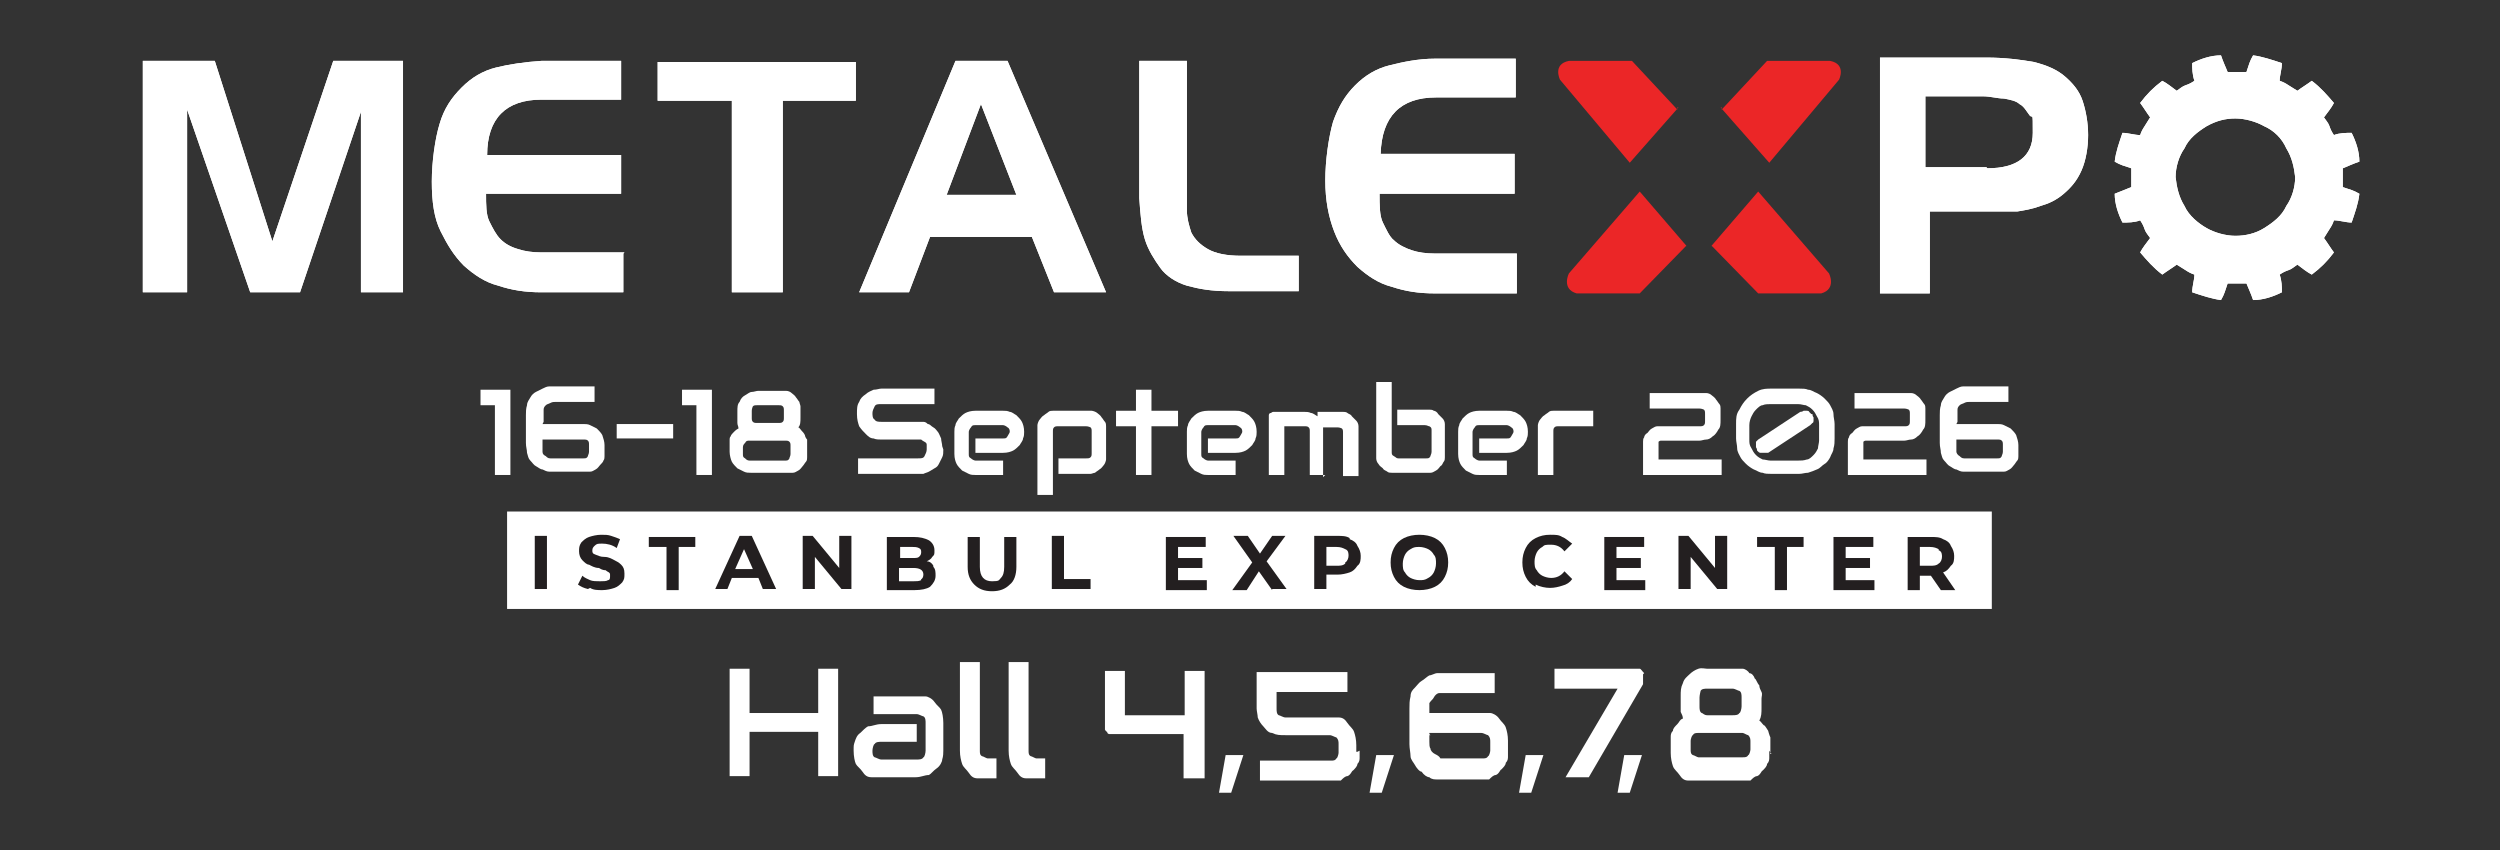 <?xml version="1.0" encoding="UTF-8"?>
<svg id="Layer_1" xmlns="http://www.w3.org/2000/svg" version="1.1" viewBox="0 0 225.8 76.8">
  <rect x="0" y="0" width="225.8" height="76.8" fill="#333333" stroke="none"/>
  <!-- Generator: Adobe Illustrator 29.3.1, SVG Export Plug-In . SVG Version: 2.1.0 Build 151)  -->
  <defs>
    <style>
      .st0 {
        fill: #eb2627;
      }

      .st1 {
        fill: #fff;
      }

      .st2 {
        fill: none;
      }

      .st3 {
        fill: #231f20;
      }

      .st4 {
        isolation: isolate;
      }
    </style>
  </defs>
  <g>
    <polygon class="st1" points="30.1 5.5 24.6 21.8 19.4 5.5 12.9 5.5 12.9 26.4 16.9 26.4 16.9 9.9 22.6 26.4 27.1 26.4 32.6 10.1 32.6 26.4 36.4 26.4 36.4 5.5 30.1 5.5"/>
    <polygon class="st1" points="30.1 5.5 24.6 21.8 19.4 5.5 12.9 5.5 12.9 26.4 16.9 26.4 16.9 9.9 22.6 26.4 27.1 26.4 32.6 10.1 32.6 26.4 36.4 26.4 36.4 5.5 30.1 5.5"/>
    <path class="st1" d="M56.3,22.9v3.5h-7.4c-1.5,0-2.7-.2-3.9-.6-1.2-.3-2.2-1-3.1-1.8-.9-.9-1.5-1.9-2.1-3.1s-.8-2.7-.8-4.5.3-3.9.7-5.2c.4-1.4,1.1-2.4,2-3.3s1.9-1.5,3.1-1.8c1.2-.3,2.6-.5,4.1-.6h7.2v3.5h-7.2c-3.2,0-4.9,1.7-4.9,5h12.1v3.5h-12.2c0,1,0,1.9.3,2.5s.6,1.2,1,1.6.9.7,1.6.9c.6.2,1.3.3,2.1.3,0,0,7.5,0,7.5,0Z"/>
    <path class="st1" d="M56.3,22.9v3.5h-7.4c-1.5,0-2.7-.2-3.9-.6-1.2-.3-2.2-1-3.1-1.8-.9-.9-1.5-1.9-2.1-3.1s-.8-2.7-.8-4.5.3-3.9.7-5.2c.4-1.4,1.1-2.4,2-3.3s1.9-1.5,3.1-1.8c1.2-.3,2.6-.5,4.1-.6h7.2v3.5h-7.2c-3.2,0-4.9,1.7-4.9,5h12.1v3.5h-12.2c0,1,0,1.9.3,2.5s.6,1.2,1,1.6.9.7,1.6.9c.6.2,1.3.3,2.1.3,0,0,7.5,0,7.5,0Z"/>
    <polygon class="st1" points="77.3 5.6 77.3 9.1 70.7 9.1 70.7 26.4 66.1 26.4 66.1 9.1 59.4 9.1 59.4 5.6 77.3 5.6"/>
    <polygon class="st1" points="77.3 5.6 77.3 9.1 70.7 9.1 70.7 26.4 66.1 26.4 66.1 9.1 59.4 9.1 59.4 5.6 77.3 5.6"/>
    <path class="st1" d="M91,5.5l8.9,20.9h-4.7l-2-5h-9.2l-1.9,5h-4.5l8.7-20.9h4.6ZM85.4,17.6h6.4l-3.2-8.2-3.1,8.2h0Z"/>
    <path class="st1" d="M91,5.5l8.9,20.9h-4.7l-2-5h-9.2l-1.9,5h-4.5l8.7-20.9h4.6ZM85.4,17.6h6.4l-3.2-8.2-3.1,8.2h0Z"/>
    <path class="st1" d="M117.3,23v3.3h-6.3c-1.6,0-2.7-.2-3.8-.5-1-.3-1.9-.9-2.4-1.6s-1.1-1.6-1.4-2.6-.4-2.2-.5-3.7V5.5h4.3v13.5c0,.7.2,1.4.4,2,.3.6.8,1.1,1.5,1.5s1.7.6,3,.6h5.2Z"/>
    <path class="st1" d="M117.3,23v3.3h-6.3c-1.6,0-2.7-.2-3.8-.5-1-.3-1.9-.9-2.4-1.6s-1.1-1.6-1.4-2.6-.4-2.2-.5-3.7V5.5h4.3v13.5c0,.7.2,1.4.4,2,.3.6.8,1.1,1.5,1.5s1.7.6,3,.6h5.2Z"/>
    <path class="st0" d="M155.4,9.7l4.4,5,6.3-7.5s.7-1.4-.8-1.7h-5.7l-4.1,4.4h0v-.2h0Z"/>
    <path class="st2" d="M155.4,9.7l4.4,5,6.3-7.5s.7-1.4-.8-1.7h-5.7l-4.1,4.4h0v-.2h0Z"/>
    <path class="st0" d="M154.5,22.3l4.3-5,6.4,7.4s.7,1.4-.7,1.8h-5.7l-4.2-4.3h0Z"/>
    <path class="st2" d="M154.5,22.3l4.3-5,6.4,7.4s.7,1.4-.7,1.8h-5.7l-4.2-4.3h0Z"/>
    <path class="st0" d="M151.6,9.7l-4.4,5-6.3-7.5s-.7-1.4.8-1.7h5.7l4.1,4.4h0v-.2h0Z"/>
    <path class="st2" d="M151.6,9.7l-4.4,5-6.3-7.5s-.7-1.4.8-1.7h5.7l4.1,4.4h0v-.2h0Z"/>
    <path class="st0" d="M152.4,22.3l-4.3-5-6.4,7.4s-.7,1.4.7,1.8h5.7l4.2-4.3h0Z"/>
    <path class="st2" d="M152.4,22.3l-4.3-5-6.4,7.4s-.7,1.4.7,1.8h5.7l4.2-4.3h0Z"/>
    <path class="st1" d="M137,22.9v3.6h-7.4c-1.5,0-2.7-.2-3.9-.6-1.2-.3-2.2-1-3.1-1.8-.9-.9-1.6-1.9-2.1-3.2-.5-1.3-.8-2.8-.8-4.6s.3-3.9.7-5.3c.5-1.4,1.1-2.4,2-3.3s1.9-1.5,3.1-1.8,2.6-.6,4.1-.6h7.3v3.5h-7.2c-3.2,0-4.9,1.7-5,5.1h12.1v3.6h-12.2c0,1,0,2,.3,2.6s.6,1.3,1,1.6c.4.4,1,.7,1.6.9s1.3.3,2.1.3h7.5Z"/>
    <path class="st1" d="M137,22.9v3.6h-7.4c-1.5,0-2.7-.2-3.9-.6-1.2-.3-2.2-1-3.1-1.8-.9-.9-1.6-1.9-2.1-3.2-.5-1.3-.8-2.8-.8-4.6s.3-3.9.7-5.3c.5-1.4,1.1-2.4,2-3.3s1.9-1.5,3.1-1.8,2.6-.6,4.1-.6h7.3v3.5h-7.2c-3.2,0-4.9,1.7-5,5.1h12.1v3.6h-12.2c0,1,0,2,.3,2.6s.6,1.3,1,1.6c.4.4,1,.7,1.6.9s1.3.3,2.1.3h7.5Z"/>
    <path class="st1" d="M179.4,5.2c1.7,0,3.2.2,4.3.4,1.2.3,2.1.7,2.8,1.3s1.3,1.3,1.6,2.2.5,2,.5,3.1-.2,2.3-.6,3.2-.9,1.5-1.6,2.1-1.4.9-2.1,1.1c-.8.3-1.5.4-2.1.5h-7.9v7.4h-4.5V5.2h9.8-.3,0ZM179.5,15.2c2.7,0,4.1-1.1,4.1-3.2s0-1.2-.3-1.6-.5-.8-.9-1c-.3-.3-.9-.4-1.4-.5-.6,0-1.2-.2-1.9-.2h-5.2v6.4h5.5,0Z"/>
    <path class="st1" d="M179.4,5.2c1.7,0,3.2.2,4.3.4,1.2.3,2.1.7,2.8,1.3s1.3,1.3,1.6,2.2.5,2,.5,3.1-.2,2.3-.6,3.2-.9,1.5-1.6,2.1-1.4.9-2.1,1.1c-.8.3-1.5.4-2.1.5h-7.9v7.4h-4.5V5.2h9.8-.3,0ZM179.5,15.2c2.7,0,4.1-1.1,4.1-3.2s0-1.2-.3-1.6-.5-.8-.9-1c-.3-.3-.9-.4-1.4-.5-.6,0-1.2-.2-1.9-.2h-5.2v6.4h5.5,0Z"/>
    <path class="st1" d="M192.5,16.9c-.5.2-1,.4-1.5.6,0,.9.3,1.8.7,2.6.5,0,1.1,0,1.6-.2.2.3.3.5.4.8s.3.5.5.8c-.3.4-.7.9-.9,1.3.6.7,1.2,1.4,2,2,.4-.3.9-.6,1.3-.9.3.2.5.3.8.5s.5.3.8.4c0,.5-.2,1-.2,1.6.9.3,1.8.6,2.6.7.3-.5.4-.9.6-1.5h1.7c.2.5.4.9.6,1.5.9,0,1.8-.3,2.6-.7,0-.5,0-1-.2-1.6.3-.2.5-.3.8-.4s.5-.3.8-.5c.4.3.9.7,1.3.9.8-.6,1.4-1.2,2-2-.3-.4-.6-.9-.9-1.3.2-.3.3-.5.5-.8s.3-.5.4-.8c.5,0,1.1.2,1.6.2.3-.9.6-1.7.7-2.6-.5-.3-.9-.4-1.5-.6v-1.7c.5-.2.9-.4,1.5-.6,0-.9-.3-1.8-.7-2.6-.5,0-1.1,0-1.6.2-.2-.3-.3-.5-.4-.8s-.3-.5-.5-.8c.3-.4.7-.9.9-1.3-.6-.7-1.2-1.4-2-2-.4.3-.9.6-1.3.9-.3-.2-.5-.3-.8-.5s-.5-.3-.8-.4c0-.5.2-1,.2-1.6-.9-.3-1.8-.6-2.6-.7-.3.5-.4.9-.6,1.5h-1.7c-.2-.5-.4-.9-.6-1.5-.9,0-1.8.3-2.6.7,0,.5,0,1,.2,1.6-.3.2-.5.3-.8.4s-.5.3-.8.5c-.4-.3-.9-.7-1.3-.9-.8.6-1.4,1.2-2,2,.3.4.6.9.9,1.3-.2.3-.3.5-.5.8-.2.3-.3.5-.4.8-.5,0-1.1-.2-1.6-.2-.3.9-.6,1.7-.7,2.6.5.3.9.4,1.5.6v1.7h0ZM197.3,18.6c-.5-.8-.7-1.7-.8-2.6,0-.9.3-1.9.8-2.6.4-.9,1.2-1.5,2-2,.9-.5,1.7-.7,2.6-.7s1.9.3,2.6.7c.9.4,1.6,1.1,2,2,.5.8.7,1.7.8,2.6,0,.9-.3,1.9-.8,2.6-.4.9-1.2,1.5-2,2s-1.7.7-2.6.7-1.9-.3-2.6-.7-1.6-1.1-2-2"/>
    <path class="st1" d="M192.5,16.9c-.5.2-1,.4-1.5.6,0,.9.3,1.8.7,2.6.5,0,1.1,0,1.6-.2.2.3.3.5.4.8s.3.5.5.8c-.3.4-.7.9-.9,1.3.6.7,1.2,1.4,2,2,.4-.3.9-.6,1.3-.9.3.2.5.3.8.5s.5.3.8.4c0,.5-.2,1-.2,1.6.9.3,1.8.6,2.6.7.3-.5.4-.9.6-1.5h1.7c.2.5.4.9.6,1.5.9,0,1.8-.3,2.6-.7,0-.5,0-1-.2-1.6.3-.2.5-.3.8-.4s.5-.3.8-.5c.4.3.9.7,1.3.9.8-.6,1.4-1.2,2-2-.3-.4-.6-.9-.9-1.3.2-.3.3-.5.5-.8s.3-.5.4-.8c.5,0,1.1.2,1.6.2.3-.9.6-1.7.7-2.6-.5-.3-.9-.4-1.5-.6v-1.7c.5-.2.9-.4,1.5-.6,0-.9-.3-1.8-.7-2.6-.5,0-1.1,0-1.6.2-.2-.3-.3-.5-.4-.8s-.3-.5-.5-.8c.3-.4.7-.9.9-1.3-.6-.7-1.2-1.4-2-2-.4.3-.9.6-1.3.9-.3-.2-.5-.3-.8-.5s-.5-.3-.8-.4c0-.5.2-1,.2-1.6-.9-.3-1.8-.6-2.6-.7-.3.5-.4.9-.6,1.5h-1.7c-.2-.5-.4-.9-.6-1.5-.9,0-1.8.3-2.6.7,0,.5,0,1,.2,1.6-.3.2-.5.3-.8.4s-.5.3-.8.5c-.4-.3-.9-.7-1.3-.9-.8.6-1.4,1.2-2,2,.3.4.6.9.9,1.3-.2.3-.3.5-.5.8-.2.3-.3.5-.4.8-.5,0-1.1-.2-1.6-.2-.3.9-.6,1.7-.7,2.6.5.3.9.4,1.5.6v1.7h0ZM197.3,18.6c-.5-.8-.7-1.7-.8-2.6,0-.9.3-1.9.8-2.6.4-.9,1.2-1.5,2-2,.9-.5,1.7-.7,2.6-.7s1.9.3,2.6.7c.9.4,1.6,1.1,2,2,.5.8.7,1.7.8,2.6,0,.9-.3,1.9-.8,2.6-.4.9-1.2,1.5-2,2s-1.7.7-2.6.7-1.9-.3-2.6-.7-1.6-1.1-2-2"/>
  </g>
  <g>
    <path class="st1" d="M67.7,64.4h6.2v-4h1.8v9.7h-1.8v-4h-6.2v4h-1.8v-9.7h1.8v4Z"/>
    <path class="st1" d="M85.2,67.8c0,.2,0,.5-.1.8,0,.2-.2.6-.5.8s-.5.5-.7.6c-.4,0-.7.2-1.2.2h-4c-.4,0-.6-.2-.8-.5s-.5-.5-.6-.7-.2-.7-.2-1.2,0-.5.1-.8.2-.6.5-.8c.2-.2.5-.5.7-.6.4,0,.7-.2,1.2-.2h3.2v1.6h-3.2c-.2,0-.5,0-.6.2-.1,0-.2.4-.2.6s0,.5.2.6c.1,0,.4.2.6.2h3.2c.2,0,.5,0,.6-.2.1,0,.2-.4.2-.6v-2.5c0-.2,0-.5-.2-.6-.1,0-.4-.2-.6-.2h-3.9v-1.6h4.7c.2,0,.6.2.8.5s.5.5.6.7.2.7.2,1.2v2.5Z"/>
    <path class="st1" d="M89.9,70.3h-1.6c-.4,0-.6-.2-.8-.5s-.5-.5-.6-.8-.2-.7-.2-1.2v-8h1.8v8c0,.2,0,.4.2.5.1,0,.4.2.5.2h.8v1.8h0Z"/>
    <path class="st1" d="M94.3,70.3h-1.6c-.4,0-.6-.2-.8-.5s-.5-.5-.6-.8-.2-.7-.2-1.2v-8h1.8v8c0,.2,0,.4.2.5.1,0,.4.2.5.2h.8v1.8h0Z"/>
    <path class="st1" d="M108.7,70.3h-1.8v-4h-6.7s-.2,0-.2-.2c0,0-.1,0-.2-.2v-5.3h1.8v4h5.4v-4h1.8v9.7h0Z"/>
    <path class="st1" d="M111.4,71.6h-1.3l.6-3.4h1.6l-1.1,3.4h.1Z"/>
    <path class="st1" d="M122.8,67.8v.6c0,.2,0,.4-.2.6,0,.2-.2.4-.4.6-.1,0-.2.4-.5.5-.2,0-.4.2-.6.4h-7.3v-1.8h6.4c.2,0,.4,0,.5-.2.1,0,.2-.4.2-.5v-.8c0-.2,0-.4-.2-.6-.1,0-.4-.2-.6-.2h-4c-.5,0-.8,0-1.2-.2-.4,0-.6-.4-.8-.6s-.4-.5-.5-.8c0-.2-.1-.6-.1-.8v-3.3h8.2v1.8h-6.4v1.5c0,.2,0,.5.2.6.1,0,.4.2.6.2h4.8c.4,0,.6.2.8.5s.5.5.6.8.2.7.2,1.2v.8-.2h.1Z"/>
    <path class="st1" d="M125,71.6h-1.3l.6-3.4h1.6l-1.1,3.4h.1Z"/>
    <path class="st1" d="M129.1,64.4h5.5c.2,0,.6.2.8.5s.5.5.6.8.2.7.2,1.2v1.4c0,.2,0,.4-.2.6,0,.2-.2.4-.4.6-.1,0-.2.4-.5.5-.2,0-.4.2-.6.4h-4.7c-.2,0-.5,0-.7-.2-.2,0-.5-.2-.7-.5-.2,0-.5-.4-.6-.6s-.4-.5-.4-.8-.1-.7-.1-1.1v-3.2c0-.4,0-.7.1-1.1,0-.4.2-.6.4-.8s.4-.5.6-.6.5-.4.7-.5c.2,0,.5-.2.7-.2h5.2v1.8h-5c-.2,0-.4.2-.5.4s-.2.2-.4.5v1.3-.5.2ZM129.1,66.3v.7c0,.2,0,.5.1.6,0,.2.2.4.4.5s.4.2.5.4h3.8c.2,0,.4,0,.5-.2.1,0,.2-.4.2-.5v-.8c0-.2,0-.4-.2-.6-.1,0-.4-.2-.6-.2h-4.7v.2h.1Z"/>
    <path class="st1" d="M138.5,71.6h-1.3l.6-3.4h1.6l-1.1,3.4h.1Z"/>
    <path class="st1" d="M148.4,60.9v.9l-4.9,8.4h-2.1l4.7-8h-5.7v-1.8h7.7c.1,0,.2.2.4.4h0Z"/>
    <path class="st1" d="M147.4,71.6h-1.3l.6-3.4h1.6l-1.1,3.4h.1Z"/>
    <path class="st1" d="M159.8,67.8v.6c0,.2,0,.4-.2.6,0,.2-.2.4-.4.6-.1,0-.2.4-.5.5-.2,0-.4.2-.6.4h-5.6c-.4,0-.6-.2-.8-.5s-.5-.5-.6-.8-.2-.7-.2-1.2v-1.4c0-.2,0-.4.2-.6,0-.2.2-.4.4-.6s.2-.4.5-.5c0-.2-.1-.4-.2-.6v-1.4c0-.5,0-.8.2-1.2.1-.4.4-.6.6-.8s.5-.4.8-.5.6,0,.8,0h3.2c.2,0,.5.2.6.4.2,0,.4.2.5.5.1,0,.2.4.4.6,0,.2.1.4.2.6s0,.4,0,.6v.8c0,.5,0,.8-.2,1.2.1,0,.2.2.4.4.1,0,.2.2.4.5,0,0,.1.4.2.6v1.5h.1ZM158.1,67c0-.2,0-.4-.2-.6-.1,0-.4-.2-.5-.2h-4c-.2,0-.4,0-.5.2-.1,0-.2.4-.2.5v.8c0,.2,0,.4.2.5.1,0,.4.2.5.2h4c.2,0,.4,0,.5-.2.1,0,.2-.4.2-.5v-.8h0ZM157.3,63c0-.2,0-.5-.2-.6-.1,0-.4-.2-.6-.2h-2.3c-.2,0-.5,0-.6.2,0,0-.1.4-.1.6v.8c0,.2,0,.5.2.6.1,0,.2.2.5.2h2.3c.2,0,.5,0,.6-.2.1,0,.2-.4.2-.6v-.8Z"/>
  </g>
  <g class="st4">
    <path class="st1" d="M46.1,42.9h-1.4v-6.3h-1.3v-1.4h2.7v7.7Z"/>
    <path class="st1" d="M49,38.3h3.7c.2,0,.4,0,.6.1s.4.2.6.3c.2.2.4.4.5.6.1.3.2.6.2.9v.6c0,.1,0,.3,0,.4,0,.1,0,.3-.1.4,0,.1-.2.3-.3.4-.1.1-.2.3-.4.4s-.3.2-.5.2c-.2,0-.4,0-.6,0h-2.5c-.2,0-.4,0-.6,0-.2,0-.4-.1-.6-.2-.2,0-.4-.2-.6-.3-.2-.1-.3-.3-.5-.5s-.2-.4-.3-.7c0-.3-.1-.5-.1-.9v-2.5c0-.3,0-.6.1-.9,0-.3.2-.5.3-.7s.3-.4.5-.5.4-.2.6-.3.4-.2.6-.2c.2,0,.4,0,.6,0h3.5v1.4h-3.5c-.2,0-.3,0-.5.1s-.3.1-.4.2-.2.2-.2.4c0,.1,0,.3,0,.5v.6ZM49,39.7v.6c0,.2,0,.3,0,.5s.1.3.3.4c.1.1.2.2.4.2.1,0,.3,0,.5,0h2.5c.2,0,.3,0,.4-.2,0-.1.1-.2.1-.4v-.6c0-.2,0-.3-.1-.4s-.2-.1-.4-.1h-3.7Z"/>
    <path class="st1" d="M60.8,39.6h-5.1v-1.3h5.1v1.3Z"/>
    <path class="st1" d="M64.3,42.9h-1.4v-6.3h-1.3v-1.4h2.7v7.7Z"/>
    <path class="st1" d="M72.9,40.9c0,.1,0,.3,0,.4,0,.1,0,.3-.1.4s-.2.3-.3.4c-.1.1-.2.3-.4.4s-.3.2-.5.2c-.2,0-.4,0-.6,0h-3.2c-.2,0-.4,0-.6-.1s-.4-.2-.6-.3c-.2-.2-.4-.4-.5-.6-.1-.2-.2-.6-.2-.9v-.6c0-.1,0-.3,0-.4,0-.2,0-.3.1-.4,0-.1.2-.3.3-.4.1-.1.2-.2.4-.3,0-.2-.1-.3-.1-.5,0-.2,0-.3,0-.4v-.6c0-.4,0-.7.2-.9.1-.3.3-.5.5-.6s.4-.3.6-.3c.2,0,.4-.1.6-.1h1.9c.2,0,.5,0,.6,0,.2,0,.4.1.5.2.1.1.3.2.4.4.1.1.2.3.3.4,0,.1.1.3.1.4,0,.1,0,.3,0,.4v.6c0,.4,0,.7-.2.9.1,0,.2.2.3.3.1.1.2.2.3.4,0,.1.1.3.2.4,0,.2,0,.4,0,.6v.6ZM71.4,40.3c0-.2,0-.3-.1-.4s-.2-.1-.4-.1h-3.2c-.2,0-.3,0-.4.2-.1.1-.2.2-.2.4v.6c0,.2,0,.3.2.4.1.1.2.2.4.2h3.2c.2,0,.3,0,.4-.2,0-.1.1-.2.1-.4v-.6ZM70.8,37.1c0-.2,0-.3-.1-.4s-.2-.1-.4-.1h-1.9c-.2,0-.3,0-.4.1,0,0-.1.2-.1.4v.6c0,.2,0,.3.1.4s.2.1.4.1h1.9c.2,0,.3,0,.4-.1s.1-.2.1-.4v-.6Z"/>
    <path class="st1" d="M85.2,40.6c0,.3,0,.5-.1.7s-.2.4-.3.6c-.1.2-.2.3-.4.4s-.3.2-.5.3-.3.1-.5.2c-.2,0-.3,0-.5,0h-5.4v-1.4h5.4c.3,0,.5,0,.6-.2.1-.2.2-.4.2-.6s0-.2,0-.4c0-.1,0-.2-.2-.3,0,0-.2-.1-.3-.2-.1,0-.2,0-.4,0h-3.2c-.2,0-.5,0-.7-.1-.3,0-.5-.2-.7-.4-.2-.2-.4-.4-.6-.7-.1-.3-.2-.6-.2-1.1s0-.8.2-1.1c.1-.3.3-.5.6-.7.2-.2.5-.3.7-.4.3,0,.5-.1.7-.1h4.8v1.4h-4.8c-.3,0-.5,0-.6.2-.1.2-.2.4-.2.6s0,.5.2.6c.1.2.4.2.6.2h3.2c.2,0,.3,0,.5,0,.2,0,.3,0,.5.2.2,0,.3.2.5.3.2.1.3.3.4.4s.2.4.3.6c0,.2.1.5.1.7Z"/>
    <path class="st1" d="M92.5,39c0,.2,0,.4-.1.6,0,.2-.2.4-.3.6-.2.2-.4.4-.6.5-.2.1-.5.2-.9.2h-2.5v-1.3h2.5c.2,0,.3,0,.4-.2s.2-.3.2-.4,0-.3-.2-.4c-.1-.1-.3-.2-.4-.2h-2.5c-.2,0-.3,0-.4.2-.1.1-.2.3-.2.4v2c0,.2,0,.3.2.4.1.1.3.2.4.2h2.5v1.3h-2.5c-.2,0-.4,0-.6-.1s-.4-.2-.6-.3c-.2-.2-.4-.4-.5-.6-.1-.2-.2-.5-.2-.9v-2c0-.2,0-.4.1-.6,0-.2.2-.4.3-.6.2-.2.4-.4.6-.5.2-.1.5-.2.9-.2h2.5c.2,0,.4,0,.6.1.2,0,.4.2.6.3.2.2.4.4.5.6.1.2.2.5.2.9Z"/>
    <path class="st1" d="M99.9,40.9c0,.2,0,.5,0,.6s-.1.4-.2.5c-.1.1-.2.3-.4.4-.1.1-.3.2-.4.3-.1,0-.3.1-.4.1-.1,0-.3,0-.4,0h-2.5v-1.4h2.5c.2,0,.3,0,.4-.1s.1-.2.1-.4v-1.9c0-.2,0-.3-.1-.4,0,0-.2-.1-.4-.1h-2.5c-.2,0-.3,0-.4.1s-.1.2-.1.4v5.7h-1.4v-5.7c0-.2,0-.5,0-.6s.1-.4.2-.5c.1-.1.2-.3.4-.4.1-.1.3-.2.4-.3s.3-.1.4-.1.3,0,.4,0h2.5c.2,0,.5,0,.6,0s.4.1.5.2.3.2.4.4c.1.1.2.3.3.4s.1.3.1.4c0,.1,0,.3,0,.4v1.9Z"/>
    <path class="st1" d="M106.4,38.5h-2.4v4.4h-1.4v-4.4h-1.8v-1.4h1.8v-1.9h1.4v1.9h2.4v1.4Z"/>
    <path class="st1" d="M113.5,39c0,.2,0,.4-.1.6,0,.2-.2.4-.3.6-.2.2-.4.4-.6.5-.2.1-.5.2-.9.2h-2.5v-1.3h2.5c.2,0,.3,0,.4-.2s.2-.3.2-.4,0-.3-.2-.4c-.1-.1-.3-.2-.4-.2h-2.5c-.2,0-.3,0-.4.2-.1.1-.2.3-.2.4v2c0,.2,0,.3.2.4.1.1.3.2.4.2h2.5v1.3h-2.5c-.2,0-.4,0-.6-.1s-.4-.2-.6-.3c-.2-.2-.4-.4-.5-.6-.1-.2-.2-.5-.2-.9v-2c0-.2,0-.4.1-.6,0-.2.2-.4.3-.6.2-.2.4-.4.6-.5.2-.1.5-.2.9-.2h2.5c.2,0,.4,0,.6.1.2,0,.4.2.6.3.2.2.4.4.5.6.1.2.2.5.2.9Z"/>
    <path class="st1" d="M119.7,42.9h-1.4v-3.9c0-.2,0-.3-.1-.4s-.2-.1-.4-.1h-1.8v4.4h-1.4v-5.1c0,0,0-.2,0-.3,0,0,0-.2.2-.2,0,0,.1-.1.2-.1,0,0,.2,0,.3,0h2.5c.2,0,.4,0,.6.1.2,0,.4.2.6.3v-.4h1.9c.1,0,.3,0,.4,0,.1,0,.3,0,.4.1s.3.1.4.3c.1.1.2.2.4.4.1.1.2.3.2.5,0,.2,0,.4,0,.6v3.9h-1.4v-3.9c0-.2,0-.3-.1-.4,0,0-.2-.1-.4-.1h-1.3c0,.2,0,.4,0,.6v3.9Z"/>
    <path class="st1" d="M130.5,40.9c0,.1,0,.3,0,.4,0,.1,0,.3-.1.4s-.1.3-.3.4c-.1.1-.2.3-.4.4s-.3.2-.5.2c-.2,0-.4,0-.6,0h-2.5c-.1,0-.3,0-.4,0-.1,0-.3,0-.4-.1s-.3-.1-.4-.3c-.1-.1-.3-.2-.4-.4-.1-.1-.2-.3-.2-.5s0-.4,0-.6v-6.3h1.4v6.3c0,.2,0,.3.2.4s.2.2.4.2h2.5c.2,0,.3,0,.4-.2,0-.1.1-.2.1-.4v-1.9c0-.2,0-.3-.2-.4-.1,0-.2-.1-.4-.1h-2.5v-1.4h2.5c.1,0,.3,0,.4,0,.1,0,.3,0,.4.1.1,0,.3.1.4.3.1.1.2.2.4.4.1.1.2.3.2.5s0,.4,0,.6v1.9Z"/>
    <path class="st1" d="M138,39c0,.2,0,.4-.1.6,0,.2-.2.4-.3.6-.2.2-.4.4-.6.5-.2.1-.5.2-.9.2h-2.5v-1.3h2.5c.2,0,.3,0,.4-.2s.2-.3.2-.4,0-.3-.2-.4c-.1-.1-.3-.2-.4-.2h-2.5c-.2,0-.3,0-.4.2-.1.1-.2.3-.2.4v2c0,.2,0,.3.2.4.1.1.3.2.4.2h2.5v1.3h-2.5c-.2,0-.4,0-.6-.1s-.4-.2-.6-.3c-.2-.2-.4-.4-.5-.6-.1-.2-.2-.5-.2-.9v-2c0-.2,0-.4.1-.6,0-.2.2-.4.3-.6.2-.2.4-.4.6-.5.2-.1.5-.2.9-.2h2.5c.2,0,.4,0,.6.1.2,0,.4.2.6.3.2.2.4.4.5.6.1.2.2.5.2.9Z"/>
    <path class="st1" d="M144,38.5h-3.2c-.2,0-.3,0-.4.1s-.1.2-.1.4v3.9h-1.4v-3.9c0-.2,0-.5,0-.6s.1-.4.2-.5c.1-.1.2-.3.4-.4.1-.1.3-.2.4-.3s.3-.1.4-.1.3,0,.4,0h3.2v1.4Z"/>
    <path class="st1" d="M155.5,42.9h-7.1v-2.6c0-.1,0-.3,0-.4,0-.1,0-.3.1-.4,0-.1.1-.3.3-.4.1-.1.2-.3.4-.4s.3-.2.5-.2c.2,0,.4,0,.6,0h3.2c.2,0,.3,0,.4-.1s.1-.2.1-.4v-.6c0-.2,0-.3-.1-.4,0,0-.2-.1-.4-.1h-4.5v-1.4h4.5c.2,0,.5,0,.6,0,.2,0,.4.1.5.2.1.1.3.2.4.4.1.1.2.3.3.4s.1.3.1.4c0,.1,0,.3,0,.4v.6c0,.4,0,.7-.2.9-.1.2-.3.5-.5.6-.2.2-.4.3-.6.3s-.4.1-.6.1h-3.2c-.1,0-.2,0-.3,0,0,0-.1,0-.2.1,0,0,0,.1,0,.2,0,0,0,.1,0,.2v1.2h5.7v1.4Z"/>
    <path class="st1" d="M165.7,39.6c0,.3,0,.6-.1.9,0,.3-.2.5-.3.8-.1.2-.3.5-.5.6s-.4.4-.7.5c-.2.1-.5.2-.8.3-.3,0-.5.1-.8.1h-2.5c-.3,0-.6,0-.8-.1-.3,0-.5-.2-.8-.3-.2-.1-.5-.3-.7-.5-.2-.2-.4-.4-.5-.6s-.3-.5-.3-.8c0-.3-.1-.6-.1-.9v-1.3c0-.5,0-.9.3-1.3.2-.4.4-.7.7-1,.3-.3.6-.5,1-.7.4-.2.8-.2,1.2-.2h2.5c.3,0,.6,0,.8.1.3,0,.5.2.8.3.2.1.5.3.7.5s.4.4.5.6c.1.2.3.5.3.8,0,.3.1.6.1.9v1.3ZM164.3,38.4c0-.3,0-.5-.2-.8-.1-.2-.2-.4-.4-.6s-.4-.3-.6-.4c-.2,0-.4-.1-.7-.1h-2.5c-.2,0-.5,0-.7.1-.2,0-.4.2-.6.4-.2.2-.3.4-.4.6-.1.2-.2.5-.2.8v1.3c0,.3,0,.5.2.8.1.2.2.4.4.6.2.2.4.3.6.4.2,0,.5.1.7.1h2.5c.3,0,.5,0,.8-.1.2,0,.4-.2.6-.4.2-.2.3-.4.4-.6,0-.2.1-.5.1-.7v-1.3ZM163.7,37.4c0,0,0,.2.1.3,0,0,0,.2,0,.3,0,0,0,.2-.1.2,0,0-.1.1-.2.2l-3.8,2.5c0,0-.1,0-.2,0,0,0-.1,0-.2,0-.1,0-.2,0-.3,0-.1,0-.2-.1-.3-.2,0,0,0-.2-.1-.3,0,0,0-.2,0-.3,0,0,0-.2,0-.2,0,0,.1-.1.2-.2l3.8-2.5c0,0,.2,0,.3-.1,0,0,.2,0,.3,0,0,0,.2,0,.2.1,0,0,.1.1.2.2Z"/>
    <path class="st1" d="M174,42.9h-7.1v-2.6c0-.1,0-.3,0-.4,0-.1,0-.3.1-.4,0-.1.1-.3.3-.4.1-.1.2-.3.4-.4s.3-.2.5-.2c.2,0,.4,0,.6,0h3.2c.2,0,.3,0,.4-.1s.1-.2.1-.4v-.6c0-.2,0-.3-.1-.4,0,0-.2-.1-.4-.1h-4.5v-1.4h4.5c.2,0,.5,0,.6,0,.2,0,.4.1.5.2.1.1.3.2.4.4.1.1.2.3.3.4s.1.3.1.4c0,.1,0,.3,0,.4v.6c0,.4,0,.7-.2.9-.1.2-.3.5-.5.6-.2.2-.4.3-.6.3s-.4.1-.6.1h-3.2c-.1,0-.2,0-.3,0,0,0-.1,0-.2.1,0,0,0,.1,0,.2,0,0,0,.1,0,.2v1.2h5.7v1.4Z"/>
    <path class="st1" d="M176.7,38.3h3.7c.2,0,.4,0,.6.1s.4.2.6.3c.2.2.4.4.5.6.1.3.2.6.2.9v.6c0,.1,0,.3,0,.4s0,.3-.1.4-.2.3-.3.4c-.1.1-.2.3-.4.4s-.3.2-.5.2c-.2,0-.4,0-.6,0h-2.5c-.2,0-.4,0-.6,0-.2,0-.4-.1-.6-.2-.2,0-.4-.2-.6-.3-.2-.1-.3-.3-.5-.5s-.2-.4-.3-.7c0-.3-.1-.5-.1-.9v-2.5c0-.3,0-.6.1-.9,0-.3.2-.5.3-.7s.3-.4.5-.5c.2-.1.4-.2.6-.3s.4-.2.6-.2.4,0,.6,0h3.5v1.4h-3.5c-.2,0-.3,0-.5.1s-.3.1-.4.2-.2.2-.2.4,0,.3,0,.5v.6ZM176.7,39.7v.6c0,.2,0,.3,0,.5,0,.1.1.3.3.4.1.1.2.2.4.2s.3,0,.5,0h2.5c.2,0,.3,0,.4-.2,0-.1.1-.2.1-.4v-.6c0-.2,0-.3-.1-.4s-.2-.1-.4-.1h-3.7Z"/>
  </g>
  <g>
    <rect class="st1" x="45.8" y="46.2" width="134.1" height="8.8"/>
    <g class="st4">
      <path class="st3" d="M48.3,48.4h1.1v4.8h-1.1v-4.8Z"/>
      <path class="st3" d="M53.1,53.2c-.4-.1-.6-.2-.9-.4l.4-.8c.2.2.5.3.7.4s.6.1.9.1.6,0,.7-.1c.2,0,.2-.2.2-.4s0-.2-.1-.3c0,0-.2-.1-.3-.2-.1,0-.3,0-.6-.2-.4,0-.7-.2-.9-.3-.2,0-.4-.2-.6-.4-.2-.2-.3-.5-.3-.8s0-.5.2-.8c.2-.2.4-.4.7-.5.3-.1.7-.2,1.1-.2s.6,0,.9.1.6.2.8.3l-.3.8c-.4-.3-.9-.4-1.3-.4s-.5,0-.7.2c-.1.1-.2.2-.2.4s0,.3.3.4.4.2.8.2c.4,0,.7.2.9.3s.4.2.6.4c.2.2.3.4.3.8s0,.5-.2.8c-.2.2-.4.4-.7.5-.3.1-.7.2-1.1.2s-.8,0-1.1-.2Z"/>
      <path class="st3" d="M60.1,49.4h-1.5v-.9h4.2v.9h-1.5v3.9h-1.1v-3.9Z"/>
      <path class="st3" d="M68.3,52.2h-2.2l-.4,1h-1.1l2.2-4.8h1.1l2.2,4.8h-1.2l-.4-1ZM68,51.4l-.8-1.8-.8,1.8h1.5Z"/>
      <path class="st3" d="M76.9,48.4v4.8h-.9l-2.4-2.9v2.9h-1.1v-4.8h.9l2.4,2.9v-2.9h1.1Z"/>
      <path class="st3" d="M84.3,51.2c.2.2.2.5.2.8,0,.4-.2.7-.5,1-.3.2-.8.3-1.4.3h-2.5v-4.8h2.4c.6,0,1,.1,1.4.3.3.2.5.5.5.9s0,.4-.2.6c-.1.2-.3.3-.5.4.3,0,.5.2.6.4ZM81.3,49.3v1.1h1.1c.3,0,.5,0,.6-.1s.2-.2.2-.4,0-.3-.2-.4-.4-.1-.6-.1h-1.1ZM83.2,52.3c.1,0,.2-.2.2-.4,0-.4-.3-.6-.9-.6h-1.3v1.2h1.3c.3,0,.5,0,.7-.1Z"/>
      <path class="st3" d="M88,52.8c-.4-.4-.6-.9-.6-1.6v-2.7h1.1v2.7c0,.9.4,1.3,1.1,1.3s.6-.1.8-.3c.2-.2.3-.5.3-1v-2.7h1.1v2.7c0,.7-.2,1.3-.6,1.6-.4.4-.9.6-1.6.6s-1.2-.2-1.6-.6Z"/>
      <path class="st3" d="M95,48.4h1.1v3.9h2.4v.9h-3.5v-4.8Z"/>
      <path class="st3" d="M109,52.4v.9h-3.7v-4.8h3.6v.9h-2.5v1h2.2v.9h-2.2v1.1h2.6Z"/>
      <path class="st3" d="M114.9,53.3l-1.2-1.7-1.1,1.7h-1.3l1.8-2.5-1.7-2.4h1.3l1.1,1.6,1.1-1.6h1.2l-1.7,2.3,1.8,2.5h-1.3Z"/>
      <path class="st3" d="M121.9,48.7c.3.1.6.3.7.6.2.3.3.6.3.9s0,.7-.3.9c-.2.3-.4.5-.7.6-.3.1-.7.2-1.1.2h-1v1.3h-1.1v-4.8h2.1c.4,0,.8,0,1.1.2ZM121.5,50.8c.2-.1.3-.4.3-.6s0-.5-.3-.6c-.2-.1-.4-.2-.8-.2h-.9v1.7h.9c.3,0,.6,0,.8-.2Z"/>
      <path class="st3" d="M126.8,53c-.4-.2-.7-.5-.9-.9-.2-.4-.3-.8-.3-1.3s.1-.9.3-1.3c.2-.4.5-.7.9-.9.4-.2.9-.3,1.4-.3s1,.1,1.4.3c.4.2.7.5.9.9.2.4.3.8.3,1.3s-.1.9-.3,1.3c-.2.4-.5.7-.9.9-.4.2-.9.3-1.4.3s-1-.1-1.4-.3ZM129,52.2c.2-.1.4-.3.5-.5.1-.2.2-.5.2-.8s0-.6-.2-.8c-.1-.2-.3-.4-.5-.5-.2-.1-.5-.2-.8-.2s-.5,0-.8.2c-.2.1-.4.3-.5.5-.1.2-.2.5-.2.8s0,.6.2.8c.1.2.3.4.5.5s.5.2.8.2.5,0,.8-.2Z"/>
      <path class="st3" d="M138.7,53c-.4-.2-.7-.5-.9-.9-.2-.4-.3-.8-.3-1.3s.1-.9.3-1.3c.2-.4.5-.7.9-.9.4-.2.8-.3,1.3-.3s.8,0,1.1.2c.3.1.6.4.9.6l-.7.7c-.3-.4-.7-.6-1.2-.6s-.6,0-.8.2c-.2.1-.4.3-.5.5-.1.2-.2.5-.2.8s0,.6.2.8c.1.2.3.4.5.5s.5.2.8.2c.5,0,.9-.2,1.2-.6l.7.7c-.2.3-.5.5-.9.6-.3.1-.7.2-1.1.2s-.9-.1-1.3-.3Z"/>
      <path class="st3" d="M148.6,52.4v.9h-3.7v-4.8h3.6v.9h-2.5v1h2.2v.9h-2.2v1.1h2.6Z"/>
      <path class="st3" d="M156,48.4v4.8h-.9l-2.4-2.9v2.9h-1.1v-4.8h.9l2.4,2.9v-2.9h1.1Z"/>
      <path class="st3" d="M160.2,49.4h-1.5v-.9h4.2v.9h-1.5v3.9h-1.1v-3.9Z"/>
      <path class="st3" d="M169.3,52.4v.9h-3.7v-4.8h3.6v.9h-2.5v1h2.2v.9h-2.2v1.1h2.6Z"/>
      <path class="st3" d="M175.3,53.3l-.9-1.3h-1v1.3h-1.1v-4.8h2.1c.4,0,.8,0,1.1.2.3.1.6.3.7.6.2.3.3.6.3.9s0,.7-.3.9c-.2.3-.4.5-.7.6l1.1,1.6h-1.2ZM175.1,49.6c-.2-.1-.4-.2-.8-.2h-.9v1.7h.9c.3,0,.6,0,.8-.2.2-.1.3-.4.3-.6s0-.5-.3-.6Z"/>
    </g>
  </g>
</svg>